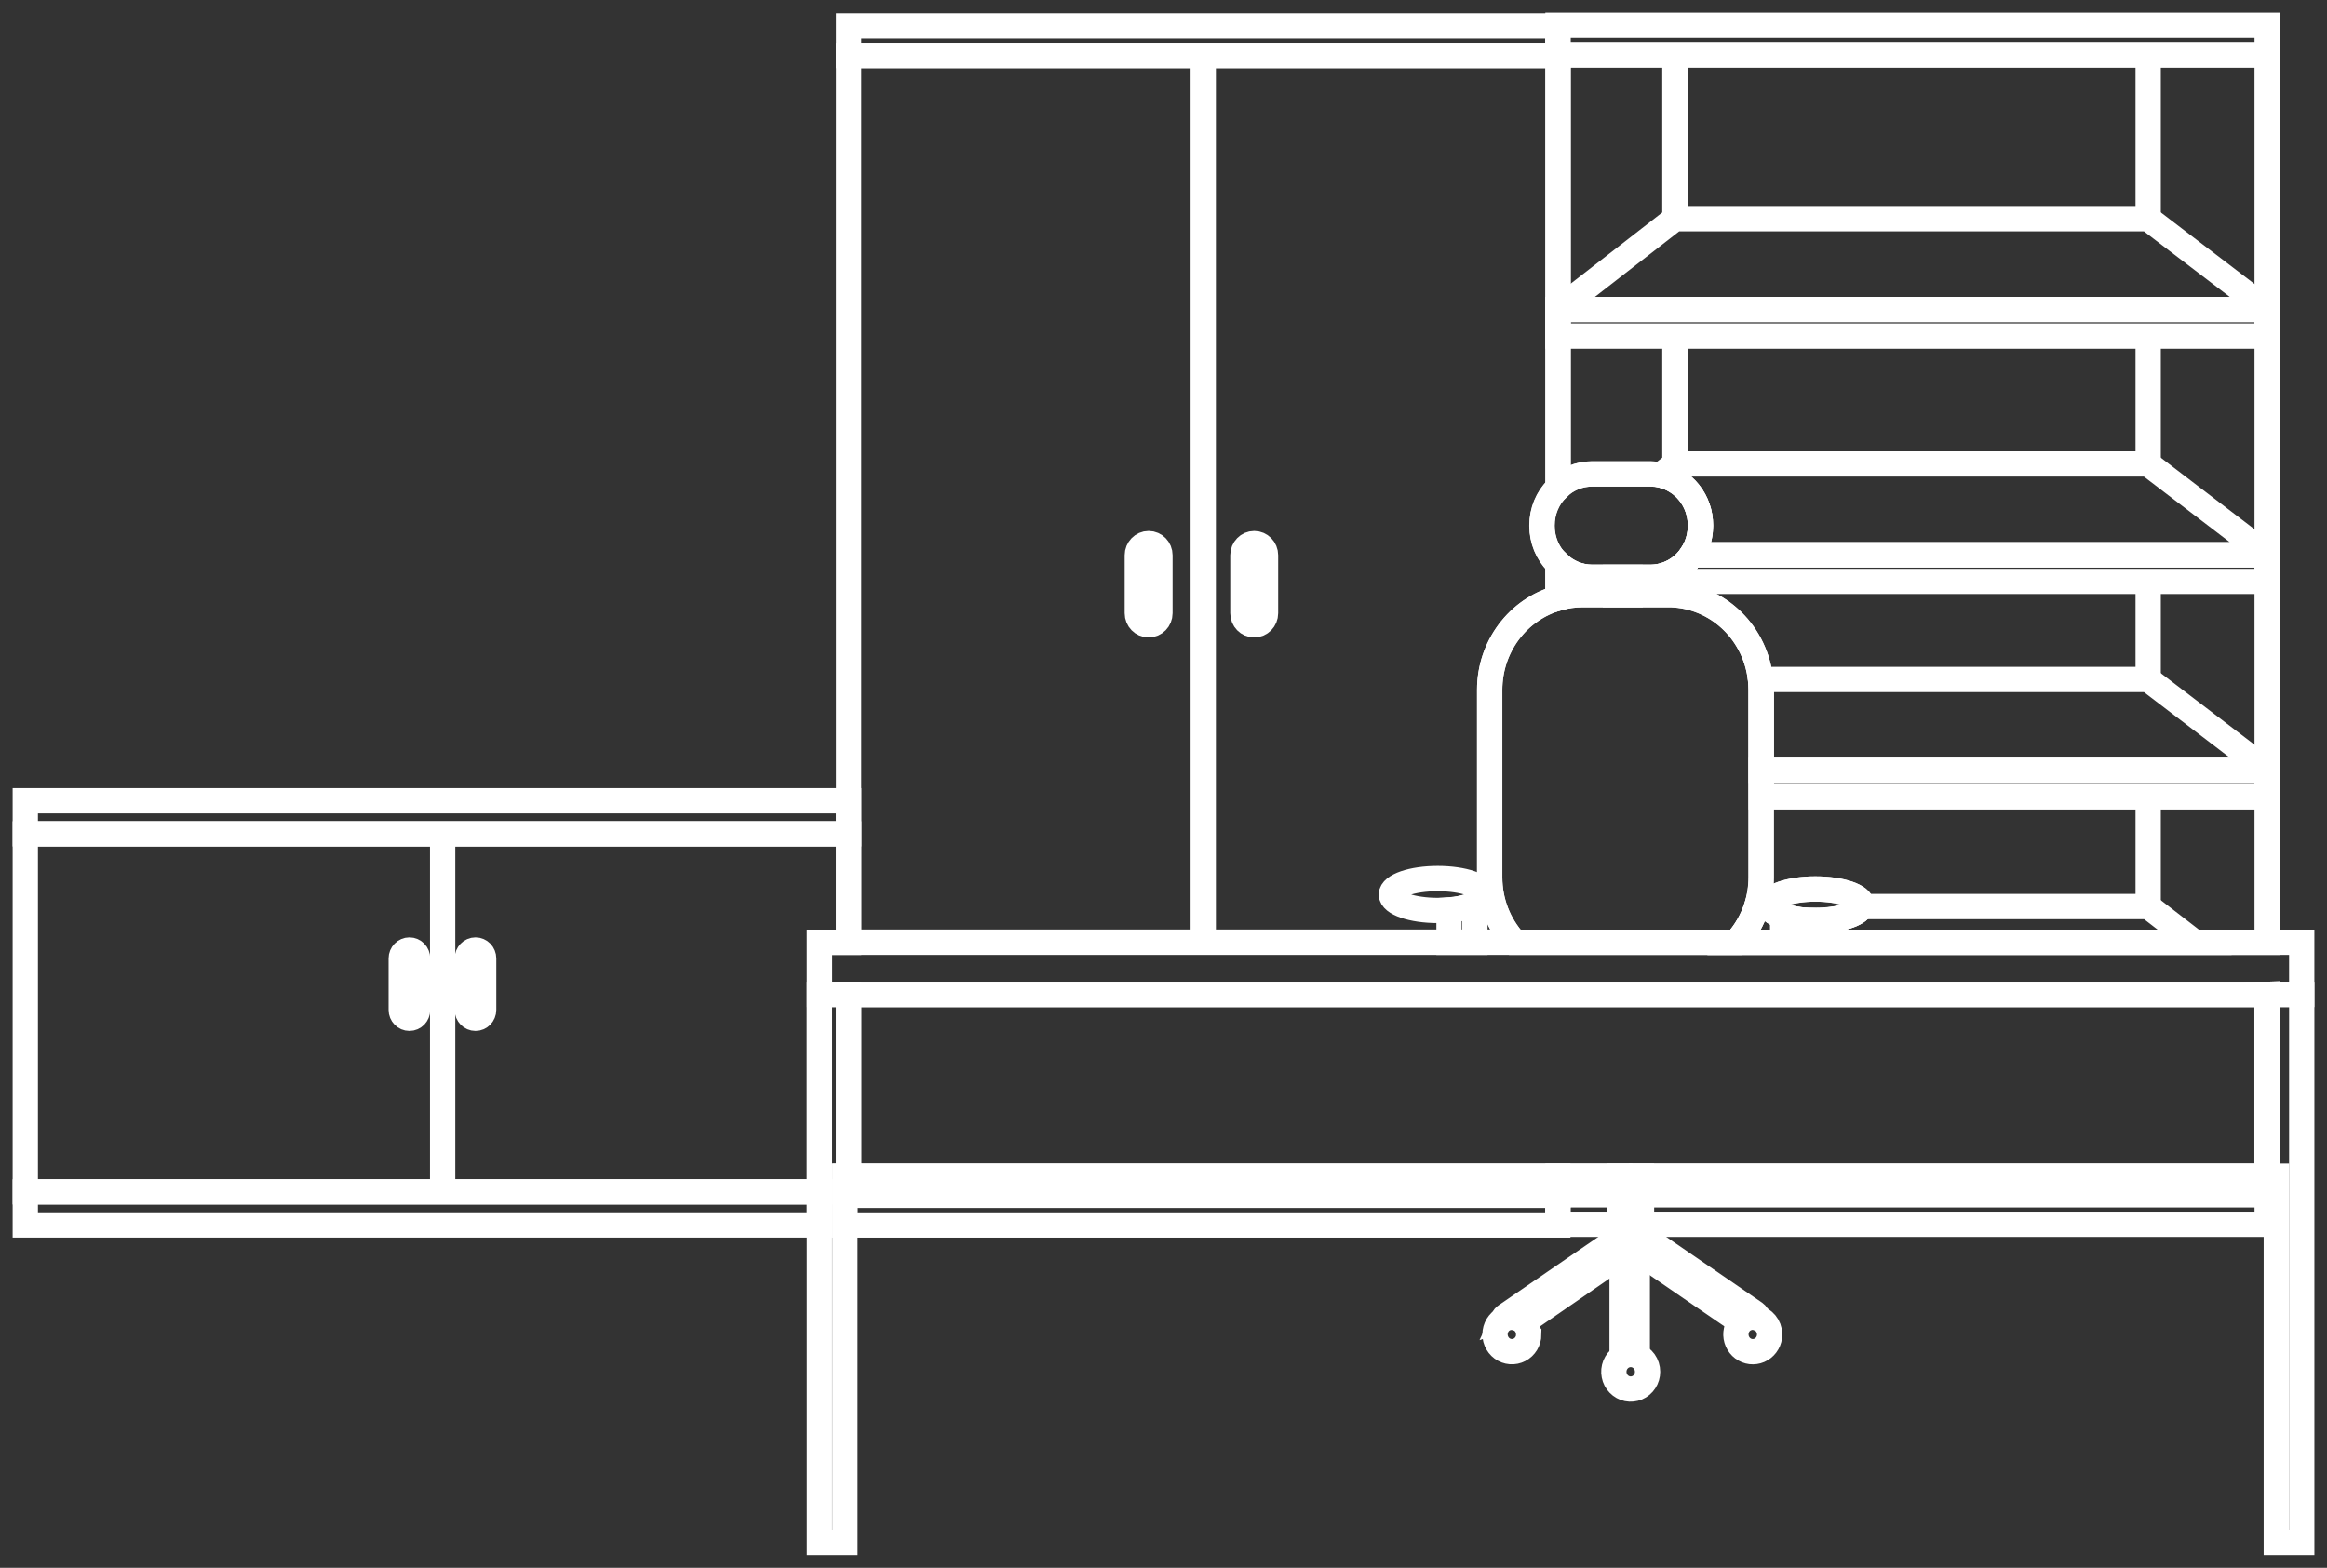 <svg width="92" height="62" viewBox="0 0 92 62" fill="none" xmlns="http://www.w3.org/2000/svg">
<rect x="0" y="0" width="92" height="62" fill="#333333" stroke="none"/>
<path d="M33.553 32.976V37.265H32.4V47.133H1V32.976H33.553Z" stroke="#ffffff" stroke-miterlimit="10"/>
<path d="M33.555 46.513H33.408V47.133H33.555V46.513Z" stroke="#ffffff" stroke-miterlimit="10"/>
<path d="M32.4 47.133H1V48.441H32.4V47.133Z" stroke="#ffffff" stroke-miterlimit="10"/>
<path d="M33.553 31.667H1V32.974H33.553V31.667Z" stroke="#ffffff" stroke-miterlimit="10"/>
<path d="M33.552 39.328V46.513H33.405V61H32.398V39.328H33.552Z" stroke="#ffffff" stroke-miterlimit="10"/>
<path d="M17.5 47.133V32.974" stroke="#ffffff" stroke-miterlimit="10"/>
<path d="M16.51 37.901C16.51 37.718 16.365 37.569 16.187 37.569C16.008 37.569 15.863 37.718 15.863 37.901V39.938C15.863 40.122 16.008 40.27 16.187 40.27C16.365 40.27 16.51 40.122 16.51 39.938V37.901Z" stroke="#ffffff" stroke-miterlimit="10"/>
<path d="M19.121 37.901C19.121 37.718 18.977 37.569 18.798 37.569C18.619 37.569 18.475 37.718 18.475 37.901V39.938C18.475 40.122 18.619 40.27 18.798 40.27C18.977 40.27 19.121 40.122 19.121 39.938V37.901Z" stroke="#ffffff" stroke-miterlimit="10"/>
<path d="M91.002 39.328V61H89.996V46.513H89.635V39.328H91.002Z" stroke="#ffffff" stroke-miterlimit="10"/>
<path d="M89.633 39.327V39.453H89.432C89.446 39.454 89.46 39.45 89.471 39.441C89.483 39.433 89.492 39.421 89.496 39.408C89.501 39.394 89.501 39.379 89.496 39.365C89.492 39.352 89.483 39.34 89.472 39.332V39.332L89.633 39.327Z" stroke="#ffffff" stroke-miterlimit="10"/>
<path d="M64.45 22.831H63.871V23.515H64.45V22.831Z" stroke="#ffffff" stroke-miterlimit="10"/>
<path d="M65.231 49.277V49.738C65.231 49.761 65.226 49.783 65.216 49.803V49.812C65.204 49.835 65.186 49.855 65.163 49.869C65.141 49.882 65.115 49.889 65.089 49.889H63.856C63.825 49.889 63.795 49.879 63.771 49.86C63.752 49.846 63.736 49.828 63.725 49.807C63.715 49.786 63.709 49.762 63.709 49.738V49.277C63.709 49.257 63.712 49.237 63.72 49.219C63.727 49.2 63.738 49.184 63.751 49.169C63.765 49.155 63.781 49.144 63.799 49.136C63.817 49.129 63.836 49.125 63.856 49.125H65.089C65.112 49.125 65.134 49.13 65.154 49.14C65.174 49.15 65.191 49.165 65.204 49.183C65.223 49.21 65.233 49.243 65.231 49.277V49.277Z" stroke="#ffffff" stroke-miterlimit="10"/>
<path d="M69.502 52.121C69.427 52.102 69.349 52.092 69.271 52.092C69.088 52.091 68.909 52.144 68.756 52.244L65.18 49.791C65.195 49.763 65.202 49.73 65.201 49.697V49.12C65.261 49.119 65.319 49.137 65.368 49.171L69.382 51.926C69.414 51.949 69.442 51.978 69.462 52.011C69.483 52.045 69.497 52.082 69.502 52.121V52.121Z" stroke="#ffffff" stroke-miterlimit="10"/>
<path d="M64.731 50.109V53.438C64.733 53.464 64.729 53.49 64.72 53.514C64.627 53.484 64.53 53.469 64.433 53.47C64.335 53.47 64.237 53.485 64.143 53.514C64.134 53.49 64.13 53.464 64.131 53.438V50.109C64.13 50.038 64.155 49.969 64.199 49.914H64.661C64.706 49.969 64.731 50.038 64.731 50.109V50.109Z" stroke="#ffffff" stroke-miterlimit="10"/>
<path d="M63.751 49.872L60.279 52.265C60.121 52.155 59.935 52.096 59.744 52.094C59.638 52.093 59.533 52.111 59.434 52.145C59.456 52.097 59.491 52.056 59.535 52.027L63.55 49.272C63.584 49.248 63.623 49.233 63.663 49.226V49.699C63.663 49.733 63.671 49.767 63.686 49.797C63.702 49.827 63.724 49.853 63.751 49.872V49.872Z" stroke="#ffffff" stroke-miterlimit="10"/>
<path d="M69.958 52.865C69.942 52.982 69.897 53.093 69.826 53.187C69.756 53.28 69.663 53.354 69.557 53.4C69.45 53.446 69.334 53.462 69.22 53.449C69.105 53.435 68.996 53.391 68.903 53.321C68.81 53.251 68.736 53.157 68.689 53.049C68.642 52.941 68.623 52.823 68.634 52.705C68.645 52.587 68.685 52.474 68.751 52.377C68.817 52.281 68.907 52.203 69.011 52.152C69.125 52.096 69.252 52.075 69.378 52.092C69.431 52.1 69.484 52.115 69.535 52.135C69.675 52.19 69.793 52.292 69.87 52.424C69.947 52.557 69.978 52.712 69.958 52.865Z" stroke="#ffffff" stroke-miterlimit="10"/>
<path d="M65.138 54.248C65.138 54.383 65.099 54.515 65.026 54.628C64.953 54.74 64.849 54.828 64.727 54.88C64.605 54.931 64.471 54.945 64.341 54.919C64.212 54.892 64.093 54.827 64 54.731C63.907 54.636 63.843 54.514 63.818 54.381C63.792 54.249 63.805 54.111 63.855 53.986C63.906 53.861 63.991 53.755 64.101 53.679C64.211 53.604 64.34 53.564 64.472 53.564C64.539 53.564 64.606 53.574 64.67 53.595C64.806 53.638 64.924 53.725 65.009 53.843C65.093 53.96 65.138 54.102 65.138 54.248V54.248Z" stroke="#ffffff" stroke-miterlimit="10"/>
<path d="M60.441 52.776C60.44 52.901 60.405 53.023 60.34 53.13C60.276 53.236 60.184 53.322 60.075 53.379C59.967 53.435 59.845 53.46 59.723 53.45C59.601 53.441 59.484 53.397 59.385 53.324C59.286 53.251 59.209 53.151 59.161 53.036C59.113 52.921 59.097 52.795 59.114 52.671C59.132 52.547 59.182 52.431 59.26 52.334C59.337 52.237 59.439 52.164 59.554 52.123C59.623 52.099 59.696 52.087 59.769 52.087C59.946 52.087 60.116 52.159 60.241 52.287C60.366 52.416 60.436 52.59 60.436 52.771L60.441 52.776Z" stroke="#ffffff" stroke-miterlimit="10"/>
<path d="M58.313 35.776V37.263H57.289V35.986C57.621 35.965 57.948 35.895 58.259 35.776H58.313Z" stroke="#ffffff" stroke-miterlimit="10"/>
<path d="M71.501 36.4V37.255H70.478V36.217C70.81 36.324 71.153 36.386 71.501 36.4V36.4Z" stroke="#ffffff" stroke-miterlimit="10"/>
<path d="M58.681 35.374C58.681 35.526 58.524 35.667 58.261 35.776C57.949 35.895 57.622 35.965 57.29 35.986C57.147 35.998 56.999 36.005 56.844 36.005C55.83 36.005 55.01 35.723 55.01 35.374C55.01 35.026 55.832 34.744 56.844 34.744C57.855 34.744 58.681 35.026 58.681 35.374Z" stroke="#ffffff" stroke-miterlimit="10"/>
<path d="M89.629 39.453V46.513H33.551V39.333H89.46C89.472 39.342 89.481 39.353 89.485 39.367C89.49 39.381 89.489 39.396 89.485 39.409C89.48 39.423 89.472 39.435 89.46 39.443C89.448 39.451 89.434 39.455 89.42 39.455L89.629 39.453Z" stroke="#ffffff" stroke-miterlimit="10"/>
<path d="M61.59 46.513H33.551V47.268H61.59V46.513Z" stroke="#ffffff" stroke-miterlimit="10"/>
<path d="M61.596 2.198V19.292C61.398 19.482 61.239 19.711 61.131 19.966C61.023 20.221 60.968 20.496 60.968 20.774V20.812C60.969 21.088 61.026 21.361 61.134 21.614C61.242 21.866 61.399 22.094 61.596 22.282V23.65C60.821 23.867 60.136 24.341 59.648 24.997C59.16 25.653 58.897 26.455 58.897 27.28V34.694C58.897 35.647 59.25 36.564 59.886 37.258H33.551V2.198H61.596Z" stroke="#ffffff" stroke-miterlimit="10"/>
<path d="M61.59 47.27V48.443H33.404V47.133H33.551V47.27H61.59Z" stroke="#ffffff" stroke-miterlimit="10"/>
<path d="M47.572 37.263V2.198" stroke="#ffffff" stroke-miterlimit="10"/>
<path d="M45.413 21.497H45.412C45.165 21.497 44.965 21.703 44.965 21.956V24.25C44.965 24.503 45.165 24.708 45.412 24.708H45.413C45.66 24.708 45.86 24.503 45.86 24.25V21.956C45.86 21.703 45.66 21.497 45.413 21.497Z" stroke="#ffffff" stroke-miterlimit="10"/>
<path d="M49.587 21.497H49.586C49.339 21.497 49.139 21.703 49.139 21.956V24.25C49.139 24.503 49.339 24.708 49.586 24.708H49.587C49.834 24.708 50.034 24.503 50.034 24.25V21.956C50.034 21.703 49.834 21.497 49.587 21.497Z" stroke="#ffffff" stroke-miterlimit="10"/>
<path d="M61.59 1.026H33.551V2.198H61.59V1.026Z" stroke="#ffffff" stroke-miterlimit="10"/>
<path d="M64.896 46.513H64.039V49.125H64.896V46.513Z" stroke="#ffffff" stroke-miterlimit="10"/>
<path d="M64.04 46.513H61.596V47.243H64.04V46.513Z" stroke="#ffffff" stroke-miterlimit="10"/>
<path d="M89.635 46.513H64.897V47.243H89.635V46.513Z" stroke="#ffffff" stroke-miterlimit="10"/>
<path d="M91.001 37.263H32.402V39.327H91.001V37.263Z" stroke="#ffffff" stroke-miterlimit="10"/>
<path d="M61.602 2.173V19.285C61.967 18.935 62.448 18.74 62.949 18.742H65.252C65.39 18.742 65.526 18.756 65.661 18.785C66.104 18.881 66.502 19.13 66.787 19.491C67.073 19.852 67.228 20.303 67.228 20.767V20.805C67.228 21.342 67.019 21.857 66.649 22.237C66.278 22.617 65.776 22.83 65.252 22.831H62.935C62.439 22.826 61.963 22.631 61.602 22.282V23.65C61.919 23.559 62.246 23.514 62.575 23.515H65.966C66.053 23.515 66.133 23.515 66.224 23.525C67.08 23.589 67.887 23.959 68.505 24.57C69.122 25.181 69.511 25.995 69.604 26.87C69.618 27.006 69.626 27.143 69.625 27.28V34.694C69.626 35.09 69.565 35.484 69.445 35.862C69.28 36.384 69.004 36.863 68.637 37.263H89.634V2.173H61.602ZM71.771 36.407C71.683 36.407 71.594 36.407 71.509 36.407C71.163 36.396 70.819 36.339 70.487 36.236C70.202 36.142 70.009 36.014 69.952 35.872C69.941 35.845 69.935 35.816 69.935 35.786C69.935 35.444 70.757 35.156 71.769 35.156C72.781 35.156 73.603 35.438 73.603 35.786C73.604 35.816 73.597 35.845 73.585 35.872C73.461 36.169 72.693 36.407 71.771 36.407V36.407Z" stroke="#ffffff" stroke-miterlimit="10"/>
<path d="M67.229 20.767V20.805C67.229 21.342 67.02 21.857 66.65 22.237C66.28 22.617 65.778 22.83 65.254 22.831H62.937C62.677 22.831 62.42 22.778 62.181 22.677C61.941 22.575 61.723 22.426 61.54 22.238C61.356 22.049 61.211 21.826 61.111 21.58C61.012 21.334 60.961 21.071 60.961 20.805V20.767C60.961 20.502 61.012 20.238 61.111 19.992C61.211 19.747 61.356 19.523 61.54 19.335C61.723 19.147 61.941 18.998 62.181 18.896C62.42 18.794 62.677 18.742 62.937 18.742H65.254C65.391 18.742 65.528 18.756 65.662 18.785C66.106 18.881 66.503 19.13 66.789 19.491C67.074 19.852 67.23 20.303 67.229 20.767V20.767Z" stroke="#ffffff" stroke-miterlimit="10"/>
<path d="M89.631 39.327V39.453H89.43C89.444 39.454 89.458 39.45 89.469 39.441C89.481 39.433 89.49 39.421 89.494 39.408C89.499 39.394 89.499 39.379 89.494 39.365C89.49 39.352 89.481 39.34 89.47 39.332V39.332L89.631 39.327Z" stroke="#ffffff" stroke-miterlimit="10"/>
<path d="M64.04 47.243H61.596V48.415H64.04V47.243Z" stroke="#ffffff" stroke-miterlimit="10"/>
<path d="M89.635 47.243H64.897V48.415H89.635V47.243Z" stroke="#ffffff" stroke-miterlimit="10"/>
<path d="M89.635 1H61.596V2.173H89.635V1Z" stroke="#ffffff" stroke-miterlimit="10"/>
<path d="M66.219 23.525V22.997" stroke="#ffffff" stroke-miterlimit="10"/>
<path d="M66.219 47.243V46.513" stroke="#ffffff" stroke-miterlimit="10"/>
<path d="M66.219 8.648V2.174" stroke="#ffffff" stroke-miterlimit="10"/>
<path d="M66.219 18.354V13.292" stroke="#ffffff" stroke-miterlimit="10"/>
<path d="M69.631 27.28V34.694C69.631 35.09 69.57 35.484 69.451 35.861C69.285 36.384 69.009 36.863 68.642 37.263H59.883C59.247 36.569 58.894 35.652 58.895 34.699V27.28C58.894 26.454 59.159 25.651 59.648 24.995C60.137 24.339 60.823 23.866 61.6 23.65C61.917 23.559 62.245 23.514 62.574 23.515H65.965C66.051 23.515 66.131 23.515 66.223 23.525C67.079 23.589 67.886 23.959 68.504 24.57C69.121 25.181 69.51 25.995 69.602 26.87C69.619 27.006 69.629 27.143 69.631 27.28V27.28Z" stroke="#ffffff" stroke-miterlimit="10"/>
<path d="M84.93 26.872V22.997" stroke="#ffffff" stroke-miterlimit="10"/>
<path d="M84.93 47.243V46.513" stroke="#ffffff" stroke-miterlimit="10"/>
<path d="M73.605 35.776C73.605 35.806 73.599 35.835 73.586 35.861C73.466 36.169 72.698 36.407 71.769 36.407C71.681 36.407 71.592 36.407 71.507 36.407C71.161 36.396 70.817 36.339 70.485 36.236C70.2 36.142 70.007 36.014 69.95 35.872C69.939 35.845 69.933 35.816 69.934 35.786C69.934 35.444 70.755 35.156 71.767 35.156C72.779 35.156 73.605 35.427 73.605 35.776Z" stroke="#ffffff" stroke-miterlimit="10"/>
<path d="M84.93 35.863V31.513" stroke="#ffffff" stroke-miterlimit="10"/>
<path d="M84.93 8.648V2.174" stroke="#ffffff" stroke-miterlimit="10"/>
<path d="M84.93 18.354V13.292" stroke="#ffffff" stroke-miterlimit="10"/>
<path d="M89.442 12.241H61.802C61.787 12.241 61.773 12.237 61.761 12.228C61.749 12.22 61.741 12.207 61.736 12.193C61.731 12.179 61.731 12.164 61.736 12.15C61.74 12.136 61.749 12.123 61.76 12.114L66.218 8.648H84.931L89.474 12.118C89.485 12.126 89.493 12.137 89.498 12.15C89.502 12.163 89.503 12.177 89.499 12.191C89.496 12.204 89.489 12.216 89.478 12.225C89.468 12.234 89.456 12.239 89.442 12.241V12.241Z" stroke="#ffffff" stroke-miterlimit="10"/>
<path d="M89.441 21.94H66.884C67.108 21.604 67.228 21.207 67.227 20.8V20.762C67.228 20.298 67.072 19.847 66.787 19.486C66.501 19.125 66.103 18.876 65.66 18.779L66.217 18.347H84.93L89.473 21.817C89.484 21.825 89.492 21.837 89.496 21.849C89.501 21.862 89.501 21.876 89.498 21.89C89.495 21.903 89.487 21.915 89.477 21.924C89.467 21.933 89.455 21.939 89.441 21.94V21.94Z" stroke="#ffffff" stroke-miterlimit="10"/>
<path d="M89.433 30.463H69.633V27.28C69.633 27.143 69.626 27.006 69.611 26.87H84.932L89.473 30.338C89.485 30.347 89.494 30.359 89.499 30.373C89.503 30.387 89.503 30.402 89.499 30.416C89.494 30.43 89.486 30.442 89.474 30.451C89.462 30.459 89.448 30.464 89.433 30.463V30.463Z" stroke="#ffffff" stroke-miterlimit="10"/>
<path d="M86.766 37.263H68.644C69.012 36.863 69.288 36.384 69.453 35.861H69.953C70.01 36.003 70.203 36.132 70.488 36.226C70.82 36.329 71.164 36.386 71.51 36.397C71.595 36.397 71.677 36.397 71.772 36.397C72.701 36.397 73.469 36.159 73.589 35.851H84.939L86.766 37.263Z" stroke="#ffffff" stroke-miterlimit="10"/>
<path d="M89.635 12.241H61.596V13.292H89.635V12.241Z" stroke="#ffffff" stroke-miterlimit="10"/>
<path d="M89.634 21.94V22.991H61.602V22.282C61.967 22.632 62.449 22.826 62.949 22.826H65.252C65.574 22.826 65.891 22.745 66.176 22.591C66.46 22.437 66.704 22.213 66.885 21.94H89.634Z" stroke="#ffffff" stroke-miterlimit="10"/>
<path d="M89.635 30.463H69.633V31.513H89.635V30.463Z" stroke="#ffffff" stroke-miterlimit="10"/>
</svg>
